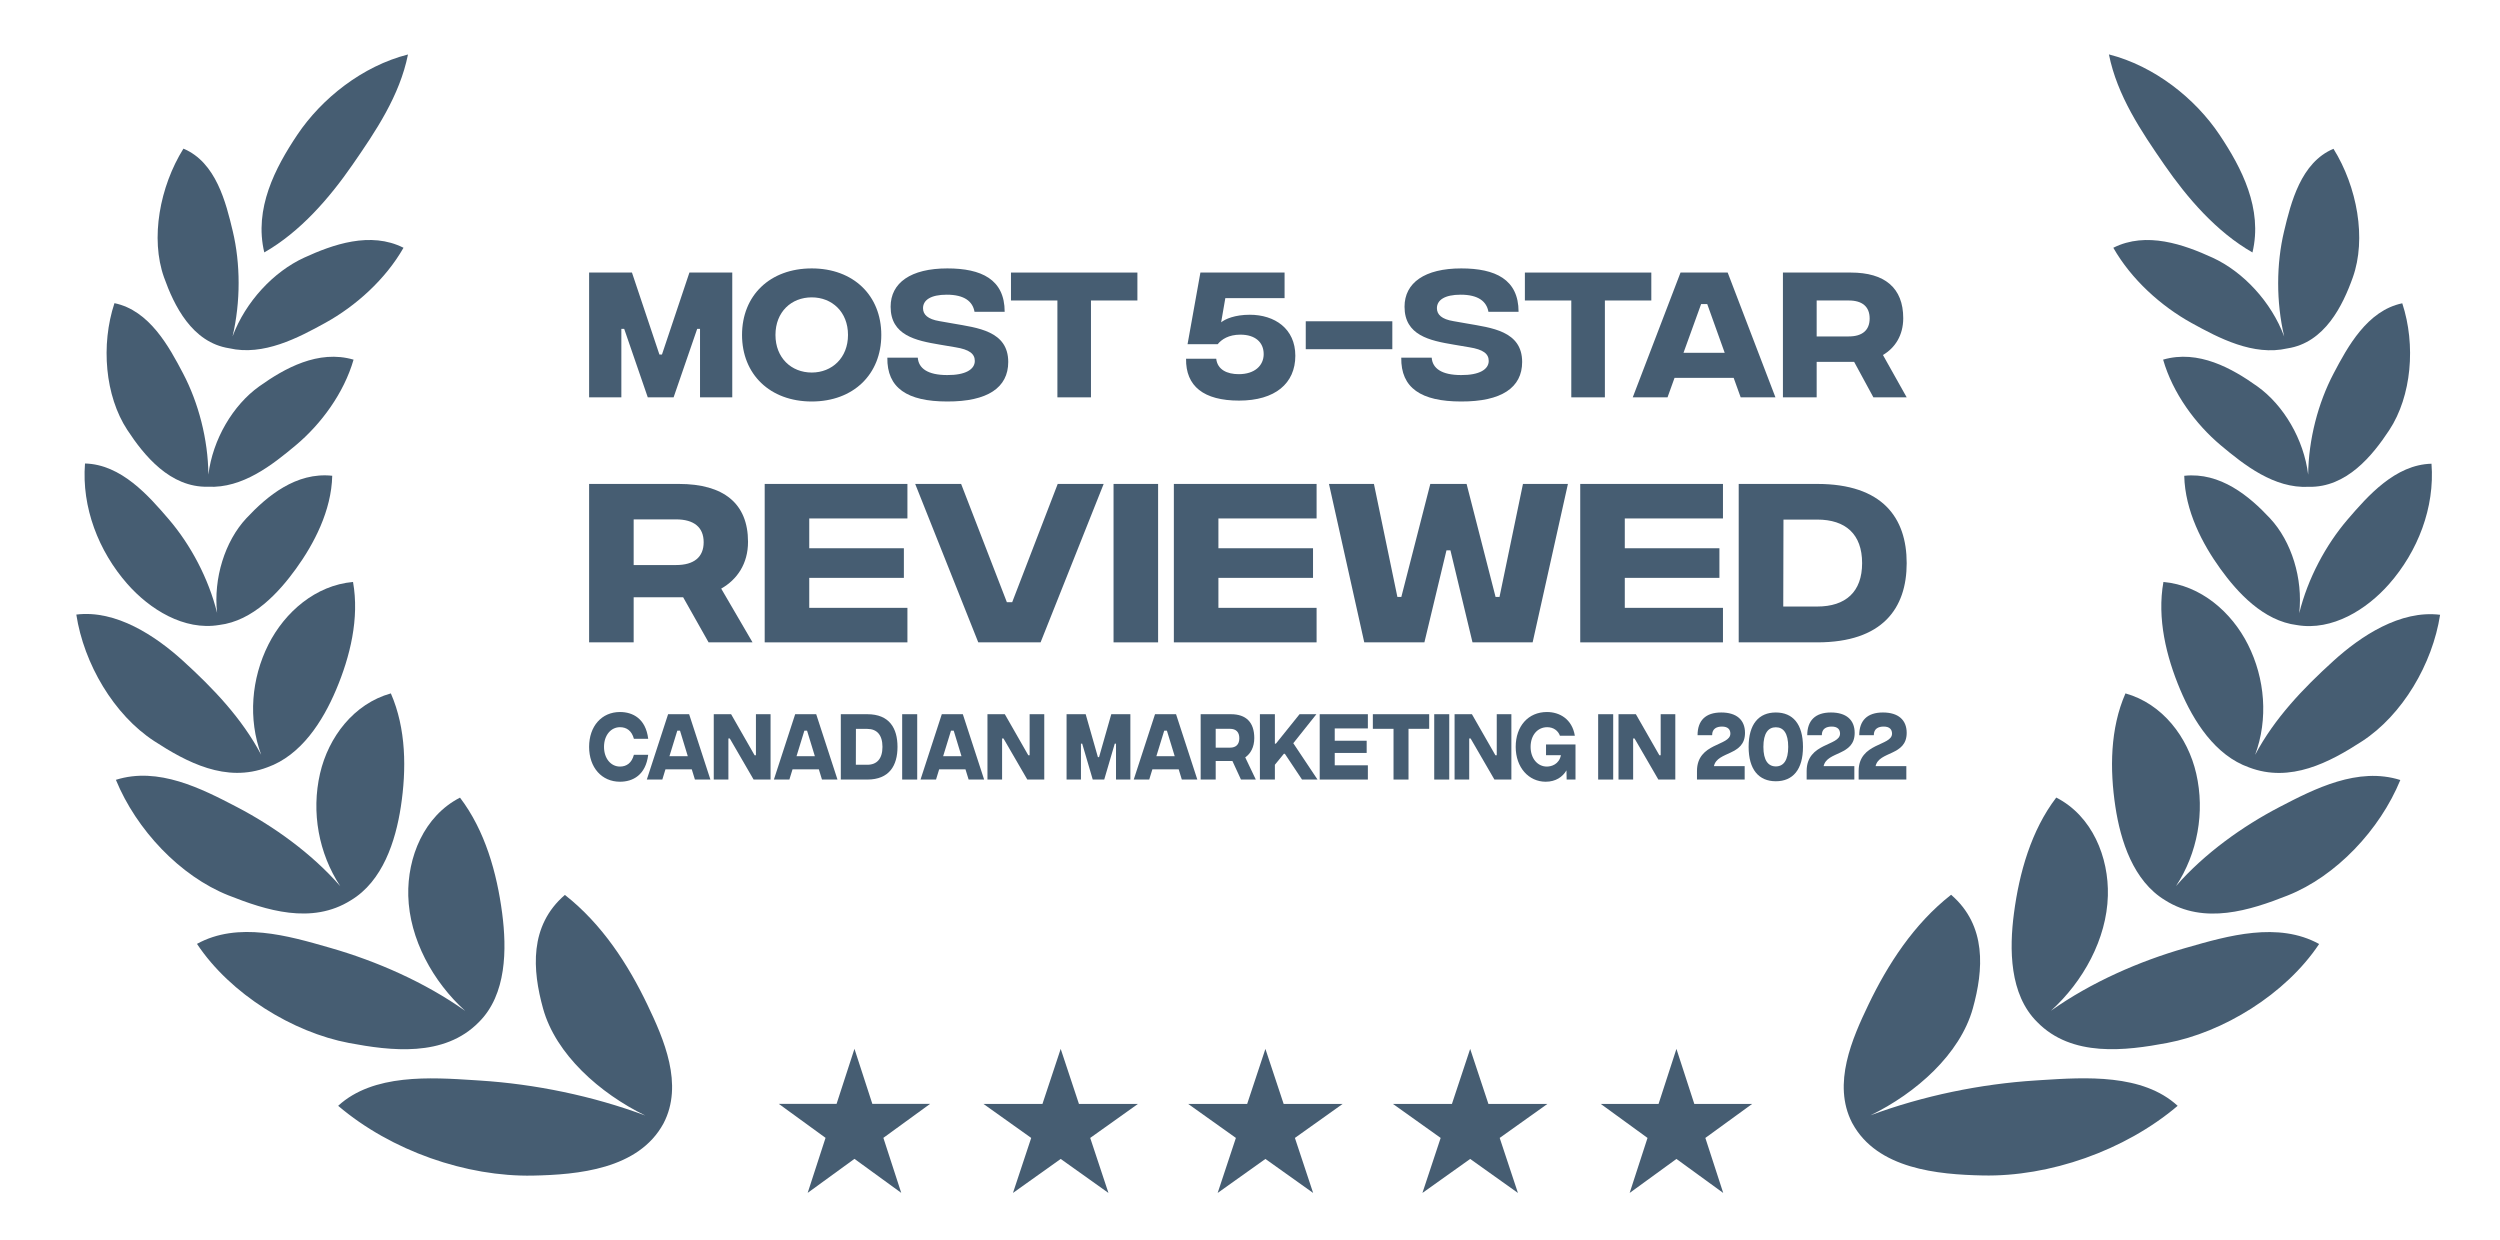 <svg xmlns="http://www.w3.org/2000/svg" width="129" height="64" viewBox="0 0 129 64" fill="none"><g clip-path="url(#clip0_615_3025)"><path d="M114.527 6.954C115.669 8.662 116.766 10.769 116.227 13.027C114.366 11.961 112.869 10.222 111.682 8.505C110.487 6.776 109.246 4.937 108.82 2.807C111.168 3.407 113.269 5.074 114.527 6.954Z" fill="#465D72"></path><path d="M13.637 13.025C13.099 10.767 14.198 8.661 15.342 6.954C16.602 5.075 18.704 3.409 21.052 2.811C20.625 4.941 19.382 6.779 18.186 8.506C16.997 10.223 15.498 11.961 13.637 13.025Z" fill="#465D72"></path><path d="M12.001 17.355C12.42 15.566 12.411 13.608 12.011 11.931C11.66 10.457 11.148 8.373 9.465 7.67C8.242 9.633 7.75 12.306 8.463 14.31C8.978 15.759 9.906 17.674 11.829 17.971C13.593 18.378 15.378 17.436 16.787 16.659C18.354 15.795 19.889 14.42 20.821 12.785C19.111 11.921 17.163 12.622 15.697 13.294C14.117 14.018 12.665 15.572 12.001 17.355Z" fill="#465D72"></path><path d="M45.012 56.958L44.09 54.119L43.168 56.958H40.184L42.598 58.713L41.676 61.552L44.09 59.797L46.504 61.552L45.582 58.713L47.996 56.958H45.012Z" fill="#465D72"></path><path d="M55.673 56.962L54.732 54.123L53.791 56.962H50.746L53.21 58.717L52.269 61.556L54.732 59.801L57.196 61.556L56.255 58.717L58.718 56.962H55.673Z" fill="#465D72"></path><path d="M66.236 56.962L65.295 54.123L64.354 56.962H61.309L63.772 58.717L62.831 61.556L65.295 59.801L67.758 61.556L66.817 58.717L69.281 56.962H66.236Z" fill="#465D72"></path><path d="M76.802 56.962L75.861 54.123L74.92 56.962H71.875L74.338 58.717L73.397 61.556L75.861 59.801L78.325 61.556L77.384 58.717L79.847 56.962H76.802Z" fill="#465D72"></path><path d="M87.426 56.962L86.504 54.123L85.582 56.962H82.598L85.012 58.717L84.09 61.556L86.504 59.801L88.918 61.556L87.996 58.717L90.411 56.962H87.426Z" fill="#465D72"></path><path d="M6.566 22.18C7.434 23.504 8.776 25.163 10.734 25.116C12.515 25.205 14.053 23.989 15.264 22.975C16.569 21.883 17.746 20.285 18.244 18.558C16.422 18.027 14.679 19.009 13.379 19.935C12.021 20.902 10.977 22.672 10.753 24.49C10.736 22.669 10.243 20.788 9.449 19.274C8.723 17.889 7.711 16.017 5.906 15.643C5.194 17.797 5.421 20.434 6.566 22.18Z" fill="#465D72"></path><path d="M11.311 32.249C9.494 32.554 7.722 31.44 6.57 30.13C5.088 28.444 4.207 26.181 4.386 23.916C6.253 23.963 7.667 25.578 8.712 26.798C9.837 28.113 10.76 29.842 11.202 31.626C11.007 29.848 11.604 27.928 12.712 26.742C13.781 25.597 15.279 24.349 17.143 24.549C17.103 26.352 16.199 28.07 15.267 29.356C14.399 30.555 13.061 32.038 11.311 32.249Z" fill="#465D72"></path><path d="M7.958 38.241C9.632 39.331 11.662 40.41 13.795 39.593C15.545 38.974 16.658 37.212 17.342 35.594C18.067 33.881 18.551 31.905 18.216 30.029C16.293 30.2 14.698 31.576 13.851 33.256C12.966 35.013 12.796 37.103 13.476 38.944C12.471 37.05 11.001 35.517 9.445 34.101C8.029 32.814 5.991 31.457 3.938 31.712C4.328 34.252 5.877 36.886 7.958 38.241Z" fill="#465D72"></path><path d="M18.103 46.456C19.75 45.471 20.413 43.398 20.684 41.623C20.976 39.708 20.963 37.596 20.168 35.779C18.258 36.313 16.946 38.033 16.513 39.917C16.055 41.908 16.442 44.029 17.555 45.724C16.075 44.027 14.108 42.625 12.223 41.642C10.402 40.692 8.167 39.547 5.98 40.239C7.035 42.813 9.291 45.21 11.791 46.202C13.727 46.969 16.083 47.728 18.103 46.456Z" fill="#465D72"></path><path d="M25.912 47.124C26.153 48.972 26.146 51.316 24.712 52.739C22.919 54.575 20.144 54.22 18.004 53.817C15.132 53.274 11.897 51.314 10.164 48.704C12.281 47.538 14.87 48.284 16.966 48.888L17.085 48.922C19.425 49.596 21.918 50.68 24.003 52.161C22.339 50.658 21.127 48.45 21.067 46.225C21.014 44.236 21.878 42.107 23.736 41.158C25.033 42.861 25.64 45.048 25.912 47.124Z" fill="#465D72"></path><path d="M34.235 57.971C35.291 55.959 34.245 53.598 33.41 51.853C32.424 49.79 31.077 47.688 29.148 46.178C27.297 47.774 27.473 50.058 28.023 52.043C28.678 54.403 30.947 56.415 33.297 57.561C30.576 56.546 27.603 55.937 24.776 55.757L24.489 55.738C22.217 55.59 19.26 55.397 17.449 57.06C20.186 59.388 24.074 60.731 27.501 60.661C29.797 60.614 32.948 60.343 34.235 57.971Z" fill="#465D72"></path><path d="M117.864 17.363C117.201 15.579 115.75 14.023 114.171 13.297C112.705 12.625 110.758 11.922 109.047 12.785C109.978 14.42 111.511 15.796 113.077 16.662C114.485 17.44 116.268 18.383 118.033 17.977C119.957 17.683 120.887 15.767 121.404 14.318C122.119 12.316 121.63 9.642 120.408 7.678C118.724 8.38 118.21 10.463 117.858 11.937C117.457 13.615 117.445 15.573 117.864 17.363Z" fill="#465D72"></path><path d="M116.48 19.938C117.836 20.906 118.877 22.675 119.101 24.491C119.121 22.671 119.615 20.792 120.41 19.279C121.137 17.895 122.152 16.023 123.957 15.65C124.666 17.806 124.437 20.442 123.29 22.188C122.423 23.509 121.08 25.165 119.126 25.12C117.343 25.211 115.803 23.993 114.591 22.977C113.288 21.883 112.112 20.284 111.617 18.557C113.438 18.028 115.181 19.011 116.48 19.938Z" fill="#465D72"></path><path d="M118.64 31.64C118.839 29.86 118.244 27.936 117.135 26.747C116.068 25.601 114.571 24.352 112.707 24.551C112.745 26.354 113.647 28.072 114.578 29.36C115.445 30.558 116.781 32.041 118.529 32.255C120.347 32.563 122.121 31.45 123.275 30.14C124.758 28.455 125.642 26.193 125.465 23.928C123.597 23.974 122.183 25.587 121.136 26.806C120.008 28.122 119.083 29.853 118.64 31.64Z" fill="#465D72"></path><path d="M115.995 33.26C116.879 35.017 117.047 37.108 116.364 38.949C117.371 37.055 118.842 35.523 120.4 34.108C121.816 32.821 123.857 31.467 125.909 31.723C125.517 34.262 123.965 36.895 121.883 38.249C120.21 39.336 118.182 40.412 116.052 39.599C114.299 38.981 113.186 37.215 112.502 35.595C111.778 33.881 111.296 31.905 111.633 30.029C113.556 30.201 115.15 31.579 115.995 33.26Z" fill="#465D72"></path><path d="M112.281 45.722C113.393 44.029 113.781 41.91 113.326 39.92C112.895 38.036 111.585 36.315 109.674 35.779C108.877 37.595 108.864 39.707 109.153 41.622C109.422 43.395 110.081 45.462 111.718 46.451C113.74 47.734 116.102 46.975 118.04 46.208C120.542 45.218 122.8 42.823 123.857 40.249C121.67 39.556 119.436 40.699 117.614 41.647C115.729 42.629 113.761 44.027 112.281 45.722Z" fill="#465D72"></path><path d="M103.921 47.118C103.678 48.966 103.682 51.31 105.116 52.734C106.906 54.571 109.682 54.219 111.822 53.817C114.696 53.276 117.932 51.319 119.667 48.71C117.552 47.543 114.962 48.286 112.866 48.889L112.745 48.923C110.406 49.594 107.913 50.676 105.827 52.156C107.491 50.653 108.705 48.448 108.766 46.224C108.822 44.234 107.96 42.104 106.103 41.154C104.804 42.856 104.195 45.043 103.921 47.118Z" fill="#465D72"></path><path d="M102.312 60.654C100.016 60.606 96.865 60.332 95.581 57.959L95.563 57.926C94.537 55.921 95.58 53.577 96.411 51.842C97.399 49.78 98.749 47.678 100.677 46.17C102.529 47.767 102.349 50.051 101.798 52.035C101.14 54.395 98.869 56.406 96.518 57.55C99.24 56.537 102.213 55.93 105.041 55.752L105.329 55.733C107.601 55.587 110.559 55.397 112.367 57.061C109.628 59.386 105.739 60.727 102.312 60.654Z" fill="#465D72"></path><path d="M30.398 20.503H32.062V16.969H32.208L33.425 20.503H34.758L35.975 16.969H36.121V20.503H37.785V14.064H35.574L34.157 18.295H34.026L32.609 14.064H30.398V20.503Z" fill="#465D72"></path><path d="M41.886 20.717C44.035 20.717 45.475 19.314 45.475 17.283C45.475 15.245 44.035 13.85 41.886 13.85C39.729 13.85 38.289 15.245 38.289 17.283C38.289 19.314 39.729 20.717 41.886 20.717ZM41.886 19.223C40.831 19.223 40.014 18.464 40.014 17.283C40.014 16.095 40.831 15.344 41.886 15.344C42.933 15.344 43.757 16.095 43.757 17.283C43.757 18.464 42.933 19.223 41.886 19.223Z" fill="#465D72"></path><path d="M48.875 20.717C50.955 20.725 52.025 20.004 52.025 18.678C52.025 17.069 50.423 16.915 49.176 16.693L48.475 16.57C47.874 16.471 47.628 16.233 47.628 15.904C47.628 15.482 48.028 15.206 48.852 15.206C49.769 15.206 50.192 15.559 50.285 16.088H51.841C51.841 14.409 50.631 13.85 48.883 13.85C46.996 13.85 45.956 14.593 45.956 15.827C45.956 17.306 47.258 17.575 48.49 17.782L49.299 17.919C50.023 18.035 50.3 18.257 50.3 18.625C50.3 19.061 49.815 19.36 48.875 19.353C47.859 19.353 47.397 19 47.358 18.456H45.787C45.764 20.02 46.811 20.717 48.875 20.717Z" fill="#465D72"></path><path d="M58.69 14.064H52.166V15.505H54.562V20.503H56.294V15.505H58.69V14.064Z" fill="#465D72"></path><path d="M63.935 20.671C65.799 20.671 66.839 19.782 66.839 18.356C66.839 16.954 65.768 16.241 64.49 16.241C63.712 16.241 63.219 16.463 63.011 16.632L63.227 15.383H66.284V14.064H61.941L61.278 17.759H62.834C63.034 17.513 63.396 17.268 64.005 17.268C64.767 17.268 65.206 17.659 65.206 18.272C65.206 18.862 64.744 19.307 63.92 19.307C63.319 19.307 62.819 19.077 62.757 18.51H61.201C61.178 19.928 62.11 20.671 63.935 20.671Z" fill="#465D72"></path><path d="M67.377 18.019H71.844V16.578H67.377V18.019Z" fill="#465D72"></path><path d="M75.393 20.717C77.473 20.725 78.543 20.004 78.543 18.678C78.543 17.069 76.941 16.915 75.694 16.693L74.993 16.57C74.392 16.471 74.145 16.233 74.145 15.904C74.145 15.482 74.546 15.206 75.37 15.206C76.287 15.206 76.71 15.559 76.803 16.088H78.358C78.358 14.409 77.149 13.85 75.401 13.85C73.514 13.85 72.474 14.593 72.474 15.827C72.474 17.306 73.776 17.575 75.008 17.782L75.817 17.919C76.541 18.035 76.818 18.257 76.818 18.625C76.818 19.061 76.333 19.36 75.393 19.353C74.376 19.353 73.914 19 73.876 18.456H72.305C72.281 20.02 73.329 20.717 75.393 20.717Z" fill="#465D72"></path><path d="M85.208 14.064H78.684V15.505H81.079V20.503H82.812V15.505H85.208V14.064Z" fill="#465D72"></path><path d="M89.819 20.503H91.613L89.148 14.064H86.715L84.25 20.503H86.044L86.406 19.498H89.457L89.819 20.503ZM86.869 18.203L87.778 15.689H88.093L88.994 18.203H86.869Z" fill="#465D72"></path><path d="M98.385 20.503L97.16 18.318C97.784 17.95 98.207 17.306 98.207 16.417C98.207 14.854 97.252 14.064 95.504 14.064H91.999V20.503H93.74V18.671H95.673L96.667 20.503H98.385ZM93.74 15.505H95.396C96.097 15.505 96.474 15.827 96.474 16.433C96.474 17.038 96.097 17.36 95.396 17.36H93.74V15.505Z" fill="#465D72"></path><path d="M38.831 33.146L37.214 30.372C38.038 29.905 38.598 29.088 38.598 27.959C38.598 25.973 37.336 24.971 35.027 24.971H30.398V33.146H32.697V30.82H35.251L36.563 33.146H38.831ZM32.697 26.8H34.885C35.81 26.8 36.309 27.209 36.309 27.978C36.309 28.747 35.81 29.156 34.885 29.156H32.697V26.8Z" fill="#465D72"></path><path d="M39.458 33.146H46.823V31.365H41.757V29.818H46.64V28.29H41.757V26.752H46.823V24.971H39.458V33.146Z" fill="#465D72"></path><path d="M50.479 33.146H53.694L56.949 24.971H54.578L52.229 31.073H51.954L49.594 24.971H47.224L50.479 33.146Z" fill="#465D72"></path><path d="M57.459 33.146H59.758V24.971H57.459V33.146Z" fill="#465D72"></path><path d="M60.571 33.146H67.936V31.365H62.87V29.818H67.752V28.29H62.87V26.752H67.936V24.971H60.571V33.146Z" fill="#465D72"></path><path d="M70.396 33.146H73.499L74.638 28.397H74.842L75.981 33.146H79.084L80.905 24.971H78.585L77.375 30.801H77.171L75.676 24.971H73.804L72.309 30.801H72.105L70.895 24.971H68.575L70.396 33.146Z" fill="#465D72"></path><path d="M81.54 33.146H88.905V31.365H83.839V29.818H88.722V28.29H83.839V26.752H88.905V24.971H81.54V33.146Z" fill="#465D72"></path><path d="M93.766 24.971H89.717V33.146H93.766C97.143 33.146 98.385 31.385 98.385 29.058C98.385 26.723 97.143 24.971 93.766 24.971ZM93.766 31.297H92.016L92.027 26.81H93.766C95.241 26.81 96.085 27.569 96.085 29.058C96.085 30.538 95.241 31.297 93.766 31.297Z" fill="#465D72"></path><path d="M31.991 40.337C32.654 40.337 33.319 39.996 33.447 38.948H32.709C32.599 39.366 32.334 39.555 31.991 39.555C31.524 39.555 31.167 39.141 31.167 38.539C31.167 37.937 31.524 37.523 31.991 37.523C32.334 37.523 32.599 37.708 32.709 38.121H33.447C33.319 37.078 32.65 36.74 31.991 36.74C31.047 36.74 30.398 37.471 30.398 38.539C30.398 39.603 31.047 40.337 31.991 40.337Z" fill="#465D72"></path><path d="M35.858 40.225H36.657L35.559 36.853H34.474L33.376 40.225H34.176L34.337 39.699H35.696L35.858 40.225ZM34.543 39.021L34.948 37.704H35.089L35.49 39.021H34.543Z" fill="#465D72"></path><path d="M36.83 40.225H37.585V38.105H37.657L38.886 40.225H39.761V36.853H39.006V38.972H38.937L37.725 36.853H36.83V40.225Z" fill="#465D72"></path><path d="M42.414 40.225H43.214L42.116 36.853H41.031L39.933 40.225H40.732L40.894 39.699H42.253L42.414 40.225ZM41.1 39.021L41.505 37.704H41.645L42.047 39.021H41.1Z" fill="#465D72"></path><path d="M44.752 36.853H43.386V40.225H44.752C45.892 40.225 46.311 39.498 46.311 38.539C46.311 37.575 45.892 36.853 44.752 36.853ZM44.752 39.462H44.162L44.166 37.611H44.752C45.25 37.611 45.535 37.925 45.535 38.539C45.535 39.149 45.25 39.462 44.752 39.462Z" fill="#465D72"></path><path d="M46.552 40.225H47.328V36.853H46.552V40.225Z" fill="#465D72"></path><path d="M49.981 40.225H50.781L49.682 36.853H48.597L47.499 40.225H48.299L48.46 39.699H49.819L49.981 40.225ZM48.666 39.021L49.071 37.704H49.212L49.613 39.021H48.666Z" fill="#465D72"></path><path d="M50.953 40.225H51.708V38.105H51.78L53.009 40.225H53.884V36.853H53.129V38.972H53.06L51.849 36.853H50.953V40.225Z" fill="#465D72"></path><path d="M55.035 40.225H55.777V38.374H55.842L56.385 40.225H56.978L57.521 38.374H57.586V40.225H58.327V36.853H57.342L56.711 39.069H56.652L56.021 36.853H55.035V40.225Z" fill="#465D72"></path><path d="M60.982 40.225H61.782L60.684 36.853H59.599L58.501 40.225H59.3L59.462 39.699H60.821L60.982 40.225ZM59.668 39.021L60.073 37.704H60.213L60.615 39.021H59.668Z" fill="#465D72"></path><path d="M64.8 40.225L64.254 39.081C64.532 38.888 64.721 38.551 64.721 38.085C64.721 37.266 64.295 36.853 63.516 36.853H61.954V40.225H62.73V39.266H63.592L64.034 40.225H64.8ZM62.73 37.607H63.468C63.78 37.607 63.949 37.776 63.949 38.093C63.949 38.41 63.78 38.579 63.468 38.579H62.73V37.607Z" fill="#465D72"></path><path d="M67.984 40.225L66.734 38.35L67.926 36.853H67.057L65.835 38.374H65.784V36.853H65.011V40.225H65.784V39.462L66.247 38.896H66.299L67.184 40.225H67.984Z" fill="#465D72"></path><path d="M68.097 40.225H70.582V39.49H68.872V38.852H70.52V38.222H68.872V37.587H70.582V36.853H68.097V40.225Z" fill="#465D72"></path><path d="M73.746 36.853H70.839V37.607H71.906V40.225H72.679V37.607H73.746V36.853Z" fill="#465D72"></path><path d="M74.006 40.225H74.781V36.853H74.006V40.225Z" fill="#465D72"></path><path d="M75.056 40.225H75.811V38.105H75.883L77.112 40.225H77.987V36.853H77.232V38.972H77.163L75.951 36.853H75.056V40.225Z" fill="#465D72"></path><path d="M81.296 38.414H79.775V38.968H80.544C80.448 39.442 80.053 39.555 79.817 39.555C79.343 39.555 78.979 39.141 78.979 38.539C78.979 37.937 79.336 37.523 79.837 37.523C80.16 37.523 80.4 37.704 80.493 37.965H81.262C81.121 37.098 80.469 36.74 79.823 36.74C78.855 36.74 78.21 37.471 78.21 38.539C78.21 39.603 78.883 40.337 79.758 40.337C80.27 40.337 80.63 40.093 80.829 39.751L80.839 40.225H81.296V38.414Z" fill="#465D72"></path><path d="M82.465 40.225H83.241V36.853H82.465V40.225Z" fill="#465D72"></path><path d="M83.515 40.225H84.27V38.105H84.342L85.571 40.225H86.446V36.853H85.691V38.972H85.623L84.411 36.853H83.515V40.225Z" fill="#465D72"></path><path d="M90.042 37.816C90.042 37.146 89.606 36.764 88.816 36.764C88.01 36.764 87.594 37.178 87.594 37.937H88.346C88.343 37.599 88.583 37.491 88.854 37.491C89.173 37.491 89.287 37.652 89.287 37.856C89.287 38.503 87.564 38.31 87.564 39.788V40.225H90.025V39.531H88.439C88.61 38.748 90.042 39.017 90.042 37.816Z" fill="#465D72"></path><path d="M91.633 40.313C92.508 40.313 93.034 39.715 93.034 38.539C93.034 37.358 92.508 36.764 91.633 36.764C90.758 36.764 90.229 37.358 90.229 38.539C90.229 39.715 90.758 40.313 91.633 40.313ZM91.633 39.547C91.239 39.547 90.991 39.237 90.991 38.539C90.991 37.836 91.239 37.527 91.633 37.527C92.028 37.527 92.272 37.836 92.272 38.539C92.272 39.237 92.028 39.547 91.633 39.547Z" fill="#465D72"></path><path d="M95.701 37.816C95.701 37.146 95.266 36.764 94.476 36.764C93.669 36.764 93.254 37.178 93.254 37.937H94.006C94.002 37.599 94.243 37.491 94.514 37.491C94.833 37.491 94.946 37.652 94.946 37.856C94.946 38.503 93.223 38.31 93.223 39.788V40.225H95.684V39.531H94.099C94.27 38.748 95.701 39.017 95.701 37.816Z" fill="#465D72"></path><path d="M98.385 37.816C98.385 37.146 97.948 36.764 97.159 36.764C96.352 36.764 95.937 37.178 95.937 37.937H96.689C96.685 37.599 96.926 37.491 97.197 37.491C97.516 37.491 97.629 37.652 97.629 37.856C97.629 38.503 95.906 38.31 95.906 39.788V40.225H98.367V39.531H96.781C96.953 38.748 98.385 39.017 98.385 37.816Z" fill="#465D72"></path></g><defs><clipPath id="clip0_615_3025"><rect width="128.781" height="64" fill="white"></rect></clipPath></defs></svg>